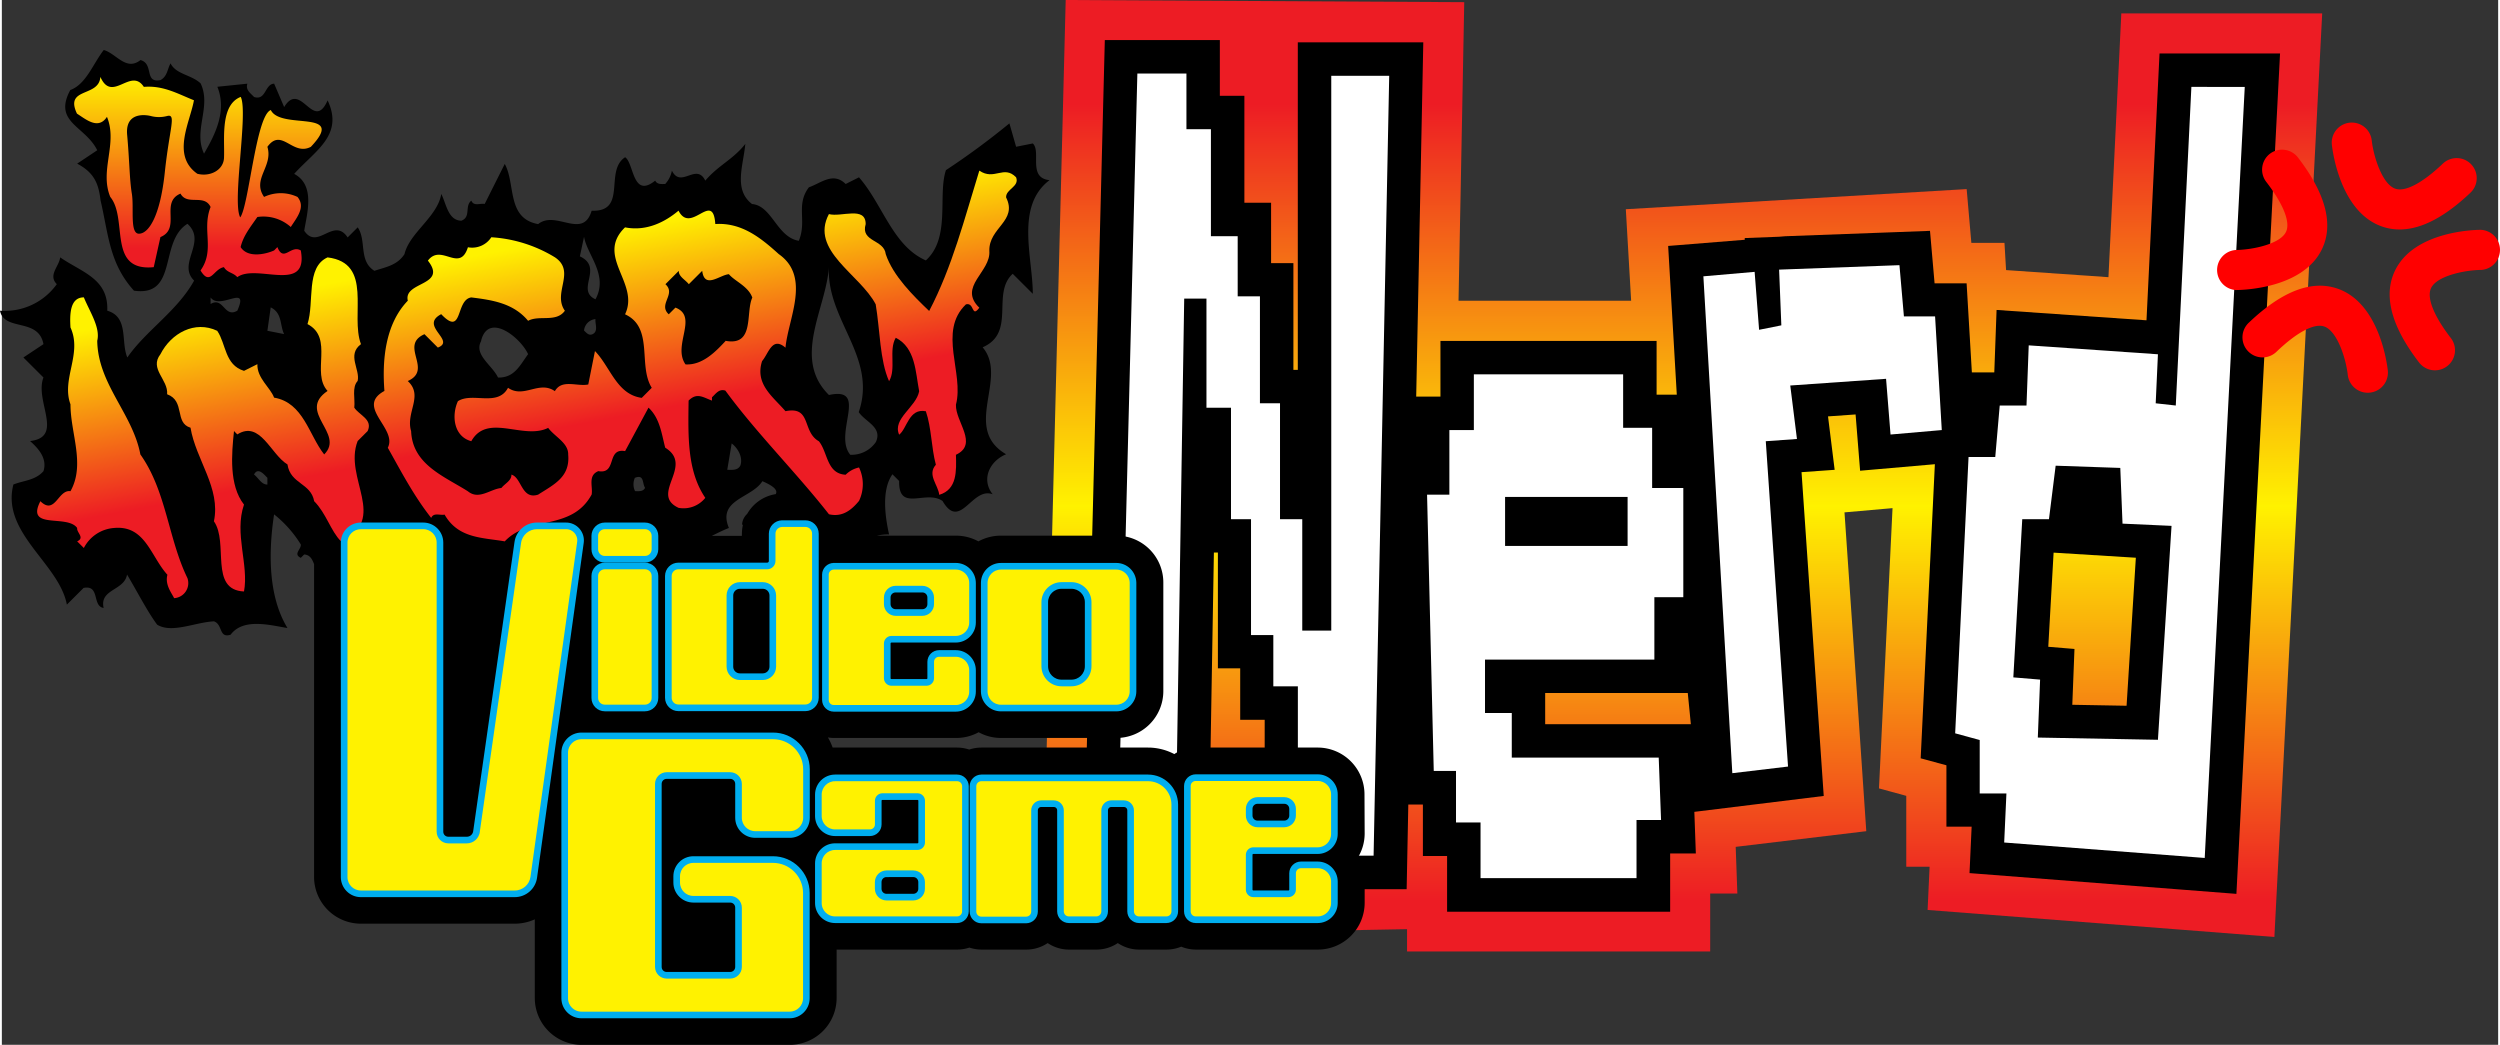 <?xml version="1.0" encoding="UTF-8" standalone="no"?>
<svg
   viewBox="0 0 436.44 182.67"
   width="488.016"
   height="203.955"
   version="1.1"
   id="svg28"
   xmlns:xlink="http://www.w3.org/1999/xlink"
   xmlns="http://www.w3.org/2000/svg"
   xmlns:svg="http://www.w3.org/2000/svg"
   xmlns:rdf="http://www.w3.org/1999/02/22-rdf-syntax-ns#"
   xmlns:cc="http://creativecommons.org/ns#"
   xmlns:dc="http://purl.org/dc/elements/1.1/">
  <rect x="0" y="0" width="436.44" height="182.67" fill="#333333" stroke="none"/>
  <defs
     id="defs7">
    <style
       id="style1">.cls-1{fill:url(#linear-gradient);}.cls-2{fill:#fff;}.cls-3{fill:url(#linear-gradient-2);}.cls-4{fill:url(#linear-gradient-3);}.cls-5{fill:url(#linear-gradient-4);}.cls-6{fill:url(#linear-gradient-5);}.cls-7{fill:#fff200;stroke:#00aeef;stroke-width:0.58px;}.cls-8{fill:url(#linear-gradient-6);}.cls-9{fill:#ed1c24;}</style>
    <linearGradient
       id="linear-gradient"
       x1="294.09"
       y1="158.88"
       x2="294.09"
       y2="18.18"
       gradientUnits="userSpaceOnUse"
       gradientTransform="translate(-0.323)">
      <stop
         offset="0.01"
         stop-color="#ed1c24"
         id="stop1" />
      <stop
         offset="0.5"
         stop-color="#fff200"
         id="stop2" />
      <stop
         offset="1"
         stop-color="#ed1c24"
         id="stop3" />
    </linearGradient>
    <linearGradient
       id="linear-gradient-2"
       x1="159.82"
       y1="30.09"
       x2="169.17"
       y2="79.17"
       gradientUnits="userSpaceOnUse">
      <stop
         offset="0"
         stop-color="#fff200"
         id="stop4" />
      <stop
         offset="0.65"
         stop-color="#ed1c24"
         id="stop5" />
    </linearGradient>
    <linearGradient
       id="linear-gradient-3"
       x1="101.2"
       y1="41.25"
       x2="110.52"
       y2="90.19"
       xlink:href="#linear-gradient-2"
       gradientTransform="translate(-0.323)" />
    <linearGradient
       id="linear-gradient-4"
       x1="44"
       y1="52.15"
       x2="53.35"
       y2="101.24"
       xlink:href="#linear-gradient-2"
       gradientTransform="translate(-0.323)" />
    <linearGradient
       id="linear-gradient-5"
       x1="12.51"
       y1="58.15"
       x2="21.86"
       y2="107.23"
       xlink:href="#linear-gradient-2"
       gradientTransform="translate(-0.323)" />
    <linearGradient
       id="linear-gradient-6"
       x1="34.59"
       y1="13.25"
       x2="34.59"
       y2="46.73"
       gradientUnits="userSpaceOnUse"
       gradientTransform="translate(-0.323)">
      <stop
         offset="0"
         stop-color="#fff200"
         id="stop6" />
      <stop
         offset="0.9"
         stop-color="#ed1c24"
         id="stop7" />
    </linearGradient>
    <linearGradient
       xlink:href="#linear-gradient-2"
       id="linearGradient2"
       gradientUnits="userSpaceOnUse"
       x1="159.82"
       y1="30.09"
       x2="169.17"
       y2="79.17"
       gradientTransform="translate(-0.323)" />
  </defs>
  <title
     id="title7">Angry Video Game Nerd Logo</title>
  <path
     class="cls-1"
     d="m 245.677,162.45 v 3.9 h 53 v -10.13 h 4.75 c 0,0 -0.29,-8.09 -0.29,-8.16 l 22.83,-2.74 c 0,0 -3,-44.45 -3.81,-55.74 l 8.4,-0.74 c -0.55,11.43 -2.37,49 -2.37,49 l 4.77,1.3 v 12.39 h 4.08 c 0,0.13 -0.35,7.56 -0.35,7.56 l 60.63,4.72 8.36,-161.47 h -35.12 l -2.25,46.12 -17.9,-1.24 c -0.12,-1.91 -0.28,-4.76 -0.28,-4.76 h -5.79 c -0.1,-1.16 -0.82,-9.4 -0.82,-9.4 l -59.59,3.52 c 0,0 0.68,11.8 0.93,16 h -30.18 c 0.36,-17.87 1,-52.2 1,-52.2 l -69.68,-0.38 -4.16,163.62 z"
     id="path59"
     style="fill:url(#linear-gradient)" />
  <path
     d="m 392.157,9.35 h -14.92 c 0,0 -1.5,30.65 -2.28,46.65 l -26.21,-1.81 c 0,0 -0.31,8.49 -0.4,10.92 h -3.92 l -0.92,-15.58 h -5.6 c -0.15,-1.75 -0.8,-9.17 -0.8,-9.17 l -5.55,0.21 -19.73,0.73 v 0 l -1.11,0.09 -6,0.23 c 0,0 0,0.27 0,0.3 l -13.39,1.08 1.51,26 h -3.53 v -9.39 h -37.79 v 9.73 h -4.24 l 1.24,-61.94 h -21.94 v 57.27 h -0.77 V 46 h -3.9 V 35.45 h -4.67 v -18.7 h -4.29 V 7 h -20.11 l -3.81,149.6 h 21.88 c 0,0 0.52,-33.15 1,-60 h 0.7 v 20.25 h 3.9 v 9 h 4.28 v 29.61 h 24.82 l 0.29,-14.8 h 2.55 v 9 h 4.23 v 9.74 h 39 v -10.19 h 4.49 l -0.26,-7.27 22.62,-2.78 c 0,0 -3.23,-47.24 -3.88,-56.61 l 5.79,-0.41 -1.16,-9.34 4.82,-0.34 c 0.15,1.92 0.79,9.84 0.79,9.84 l 13.07,-1.14 -2.48,51.42 4.5,1.22 v 10.73 h 4.41 c -0.05,1 -0.37,8.12 -0.37,8.12 l 46.66,3.63 7.63,-146.93 z m -96.86,117.26 h -25.47 v -5.45 h 24.93 z m 76.18,-3.22 -9.49,-0.17 c 0.08,-2 0.38,-9.76 0.38,-9.76 l -4.58,-0.38 c 0.31,-5.37 0.63,-11.21 0.93,-16.46 l 14.38,0.89 c -0.42,6.91 -1.21,19.31 -1.62,25.88 z"
     id="path58" />
  <path
     id="path57"
     class="cls-2"
     style="fill:#ffffff"
     d="m 232.427,110.25 h -5.07 V 90.77 h -3.89 V 70.51 h -3.51 v -18.7 h -3.89 V 41.3 h -4.68 V 22.59 h -4.28 v -9.73 h -8.58 l -3.5,137.91 h 10.13 l 1.56,-98.57 h 3.89 v 19.09 h 4.29 v 19.48 h 3.5 v 20.26 h 3.9 v 8.96 h 4.29 v 29.61 h 13.24 l 2.73,-136.35 h -10.13 z" />
  <path
     class="cls-2"
     d="m 288.527,74.8 h -5.07 v -9.35 h -26.1 v 9.74 h -4.28 v 11.3 h -3.9 l 1.17,48.3 h 3.89 v 9 h 4.29 v 9.74 h 27.27 v -10.16 h 4.29 l -0.41,-10.91 h -25.69 v -7.8 h -4.68 v -9.34 h 29.61 v -10.91 h 5.06 V 85.32 h -5.45 z m -4.29,20.65 h -21.42 v -8.57 h 21.42 z"
     id="path56"
     style="fill:#ffffff" />
  <path
     id="path55"
     class="cls-2"
     style="fill:#ffffff"
     d="m 332.547,55.32 -0.78,-8.96 -21.04,0.78 0.39,9.74 -3.89,0.78 -0.78,-10.13 -8.96,0.78 5.06,86.87 9.74,-1.16 -3.89,-56.88 5.45,-0.39 -1.17,-9.35 16.75,-1.17 0.78,9.74 8.96,-0.78 -1.17,-19.87 z" />
  <path
     class="cls-2"
     d="m 382.807,15.19 -2.73,55.71 -3.51,-0.39 0.39,-8.57 -22.59,-1.56 -0.39,10.52 h -4.68 l -0.78,9 h -4.67 l -2.34,48.31 4.29,1.17 v 9.35 h 4.67 l -0.39,8.57 35.06,2.7 7,-134.8 z m -5.85,114.15 -21,-0.39 0.4,-10.13 -4.68,-0.39 1.56,-27.66 h 4.67 l 1.17,-9.35 11.3,0.39 0.39,9.74 8.57,0.39 z"
     id="path54"
     style="fill:#ffffff" />
  <path
     d="m 238.237,138.88 a 8.19,8.19 0 0 0 -8.18,-8.18 h -21.33 a 6.68,6.68 0 0 0 -3.74,1.14 9.87,9.87 0 0 0 -4.59,-1.14 h -29.15 a 6.78,6.78 0 0 0 -2.12,0.35 6.79,6.79 0 0 0 -2.13,-0.35 h -21.32 -0.43 a 10.17,10.17 0 0 0 -0.82,-1.77 7,7 0 0 0 1,0.09 h 21.35 a 8.12,8.12 0 0 0 4,-1 8.08,8.08 0 0 0 3.94,1 h 20.16 a 8.19,8.19 0 0 0 8.19,-8.18 v -19 a 8.19,8.19 0 0 0 -8.19,-8.19 h -20.2 a 8.19,8.19 0 0 0 -3.94,1 8.23,8.23 0 0 0 -4,-1 h -13.73 a 8.09,8.09 0 0 1 2.11,-0.21 c -0.7,-3.16 -1.34,-7.78 0.59,-10.52 l 1.17,1.17 c -0.12,5.55 4.67,1.46 7.59,3.5 3.1,5.32 5.14,-2.57 8.77,-1.17 -2.05,-2.57 -0.59,-5.78 2.34,-7 -7.78,-4.56 0.46,-13.32 -4.1,-18.7 5.91,-2.57 1.47,-9.41 5.26,-12.85 l 3.51,3.5 c 0,-6.31 -3.1,-15.31 2.92,-19.87 -3.86,-0.41 -1.4,-5 -2.92,-6.42 l -2.92,0.58 -1.17,-4.09 a 132.33,132.33 0 0 1 -11.1,8.18 c -1.46,4.44 0.87,11.8 -3.51,15.78 -5.78,-2.53 -7.54,-9.79 -11.69,-14.53 l -2.33,1.17 c -2.17,-2.16 -4.27,-0.18 -6.43,0.58 -2.34,3.1 -0.3,5.85 -1.76,9.35 -3.85,-0.64 -4.67,-6.13 -8.18,-6.43 -3.27,-2.51 -1.52,-6.72 -1.17,-10.51 -2.16,2.74 -4.73,3.74 -7,6.42 -1.58,-3.21 -4.26,1.46 -5.84,-1.75 a 4.69,4.69 0 0 1 -1.17,2.34 c -0.64,0 -1.4,0.11 -1.75,-0.59 -4,3.22 -3.69,-3.09 -5.26,-4.09 -3.68,2.4 0.46,9.59 -5.85,9.35 -1.52,5.14 -6.25,-0.17 -9.35,2.34 -5.55,-1 -3.91,-7 -5.84,-10.52 l -3.51,7 c -0.76,-0.17 -1.92,0.47 -2.33,-0.58 -1.23,0.93 0,2.86 -1.76,3.51 -2.33,-0.06 -2.63,-3 -3.5,-4.68 -0.65,4 -5.56,6.78 -6.43,10.52 -1.29,2 -3.39,2.28 -5.26,2.92 -2.81,-1.75 -1.34,-5.32 -2.92,-7.6 l -1.76,1.76 c -2.45,-3.68 -5.25,2.34 -7.59,-1.17 0.47,-3 2,-7.95 -1.76,-9.94 3.69,-4.09 8.71,-6.77 5.85,-12.85 -2.51,5.67 -4.68,-3.62 -7.6,1.17 l -1.75,-4.09 c -1.64,0.05 -1.4,3 -3.51,2.33 -0.64,-0.7 -1.52,-1.22 -1.17,-2.33 l -5.25,0.54 c 1.7,4.21 -0.35,8.3 -2.33,11.69 -1.93,-4.09 1.34,-8.18 -0.59,-12.27 -1.58,-1.52 -4.32,-1.58 -5.26,-3.51 -0.58,1 -0.52,2.22 -1.75,2.92 -2.92,0.59 -1.11,-2.86 -3.51,-3.5 -2.51,2 -4.26,-1.17 -6.42,-1.76 -1.87,2.4 -3.1,6 -5.85,7 -3.06,5.68 2.61,6.26 4.71,10.53 l -3.51,2.34 c 2.86,1.52 3.74,3.33 4.09,6.43 1.4,6 1.52,11 5.84,15.78 7.78,1.11 4.33,-8.59 9.35,-11.69 3.51,3.16 -1.87,6.95 1.17,9.93 -3,5.38 -8.41,8.71 -11.68,13.44 -1.17,-2.74 0.29,-7.07 -3.51,-8.18 0.25,-5.61 -4.49,-6.72 -8.23,-9.32 -0.18,1.58 -2.16,3.1 -0.59,4.68 a 11.16,11.16 0 0 1 -9.93,4.64 c 0.76,3.68 6.72,1.17 7.6,5.85 l -3.51,2.33 3.51,3.5 c -1.6,4.1 3.68,10.41 -2.34,11.11 1.17,1.06 3.1,2.89 2.34,5.26 -1.41,1.63 -3.51,1.63 -5.26,2.34 -2.16,8.47 8,13.79 9.35,21 l 2.92,-2.92 c 2.92,-0.59 1.46,3.21 3.51,3.5 -0.76,-3.33 3.62,-3 4.09,-5.84 1.75,2.92 3.5,6.37 5.26,8.76 2.57,1.58 6.6,-0.41 9.93,-0.58 1.58,0.53 0.82,3 2.92,2.34 2.22,-3 7,-1.64 9.94,-1.17 -3.39,-5.55 -3.34,-13.27 -2.34,-19.87 a 20.35,20.35 0 0 1 4.67,5.26 c 0.12,0.82 -1.4,1.69 0,2.34 l 0.59,-0.59 c 1.06,0.08 1.4,0.86 1.73,1.68 v 54.69 a 8.19,8.19 0 0 0 8.18,8.18 h 26.91 a 8.4,8.4 0 0 0 3.5,-0.76 v 13.76 a 8.19,8.19 0 0 0 8.19,8.18 h 36.4 a 8.19,8.19 0 0 0 8.18,-8.18 v -8.47 h 21.08 a 6.79,6.79 0 0 0 2.13,-0.35 6.78,6.78 0 0 0 2.12,0.35 h 7.84 a 6.65,6.65 0 0 0 3.73,-1.14 6.65,6.65 0 0 0 3.73,1.14 h 4.8 a 6.65,6.65 0 0 0 3.73,-1.14 6.65,6.65 0 0 0 3.73,1.14 h 4.8 a 6.8,6.8 0 0 0 2.56,-0.51 6.8,6.8 0 0 0 2.56,0.51 h 21.33 a 8.19,8.19 0 0 0 8.18,-8.18 v -3.75 a 8.13,8.13 0 0 0 -1.18,-4.17 8.07,8.07 0 0 0 1.18,-4.16 z M 41.167,54.32 c -2.28,1.35 -2.4,-2.51 -4.67,-1.17 V 52 c 1.63,2.32 6.83,-2.53 4.67,2.32 z m 5.26,30.39 c -1,0.06 -1.58,-1.17 -2.34,-1.75 0.7,-1.35 1.76,0 2.34,0.58 z m 0,-26.88 0.58,-4.09 c 2.05,1 1.58,3.1 2.34,4.67 z M 144.597,46.67 c -0.45,9.33 8.51,15.75 5.22,25.38 1.12,1.71 4.18,2.61 3,5.22 a 5.15,5.15 0 0 1 -4.48,2.24 c -3.06,-3.66 3.36,-12 -3.73,-10.45 -6.51,-6.42 -0.46,-15.15 -0.01,-22.39 z m -17,30.86 c 0.76,0.54 2.07,2.15 1.53,3.84 -0.46,0.92 -1.46,0.77 -2.3,0.77 z m -16.89,6 c 1.64,-0.64 1.23,1 1.75,1.76 -0.35,0.7 -1.11,0.58 -1.75,0.58 a 2.74,2.74 0 0 1 -0.03,-2.33 z m -7.55,-25.06 c -0.61,0.2 -1,-0.34 -1.37,-0.68 a 2.21,2.21 0 0 1 2,-2 c -0.11,0.85 0.6,2.21 -0.63,2.69 z m -1.37,-17.07 c 0.55,3.21 4.31,6.7 2,10.93 -3.55,-1.64 1.51,-5.53 -2.73,-7.51 z M 83.787,59.58 c 1.27,-5.08 6.89,-0.58 8.22,2.34 -1.46,2 -2.4,4.15 -5.26,4.09 -0.99,-2.16 -4.32,-4.01 -2.92,-6.43 z m 45.59,34.11 h -5.26 c 1,-0.49 2,-1 3,-1.38 -2.1,-5 4,-5.2 5.85,-8.18 2.17,0.93 2.68,1.63 2.34,2.26 a 7,7 0 0 0 -5,3.46 2.72,2.72 0 0 0 -0.89,1.87 c 0.05,0 0.1,0 0.14,0.07 a 7.51,7.51 0 0 0 -0.17,1.51 z"
     id="path53" />
  <path
     class="cls-3"
     d="m 177.327,31 c -2.16,-2.22 -3.8,0.64 -6.43,-1.17 -2.57,8.3 -4.73,16.83 -8.77,24.54 -2.8,-2.68 -6.31,-6.13 -7.59,-9.93 -0.29,-2.63 -4.44,-2.1 -3.51,-5.26 0,-3.21 -4.26,-1.17 -6.43,-1.75 -3.39,6.37 5.44,10.52 8.18,15.77 0.76,4.5 0.71,9.82 2.34,13.45 1.29,-2.17 -0.11,-5.44 1.17,-7.6 3.45,1.75 3.45,6 4.09,9.35 -0.52,2.8 -4.73,4.79 -3.5,7.6 1.4,-1.06 1.69,-4.68 4.67,-4.1 1,2.93 0.94,6.32 1.75,9.35 -1.57,1.76 0.41,3.51 0.59,5.26 3.15,-0.93 3,-4.2 2.92,-7 4,-1.87 -0.12,-5.78 0,-8.76 1.46,-5.5 -3.21,-12.8 1.75,-17.54 1.52,-0.4 0.94,2.46 2.34,0.59 -3.8,-3.68 2.05,-6.25 1.75,-9.93 -0.11,-4.1 5,-5.21 2.93,-9.36 -0.06,-1.46 2.39,-1.87 1.75,-3.51 z"
     id="path52"
     style="fill:url(#linearGradient2)" />
  <path
     class="cls-4"
     d="m 147.527,83 c -3.34,-0.18 -3.1,-3.92 -4.68,-5.85 -3,-1.69 -1.23,-6.19 -5.84,-5.26 -2.22,-2.57 -5.38,-4.73 -4.09,-8.76 1.16,-1.34 1.75,-4.38 4.09,-2.34 0.46,-5.08 4.5,-12.39 -1.17,-16.36 -3.22,-2.92 -6.55,-5.55 -11.1,-5.26 -0.41,-6 -4.27,1.93 -6.43,-2.34 -2.22,1.87 -5.5,3.68 -9.35,2.92 -5.26,5.09 2.63,9.76 0,15.2 5.08,2.34 2.22,8.94 4.67,12.85 l -1.75,1.76 c -4.38,-0.59 -5.49,-5.44 -8.18,-8.18 l -1.17,5.84 c -1.93,0.41 -4.62,-1 -5.84,1.17 -2.75,-1.93 -5.44,1.34 -8.19,-0.59 -1.81,3.39 -6.19,0.71 -8.76,2.34 -1.11,2.4 -0.82,6.14 2.34,7 2.8,-5 9.11,-0.17 13.44,-2.33 1.17,1.57 3.56,2.63 3.5,4.67 0.35,3.92 -2.45,5.2 -5.26,7 -2.92,0.94 -2.86,-3 -4.67,-3.5 0.06,1.05 -1.17,1.58 -1.75,2.34 -1.93,0.17 -3.92,2.16 -5.85,0.58 -4.15,-2.63 -9.7,-4.68 -9.93,-10.52 -1,-3.27 2.22,-6.19 -0.59,-8.76 4.5,-2 -1.57,-6.2 2.92,-8.19 l 2.34,2.34 c 3.22,-1.23 -3.33,-3.8 0.59,-5.84 3.86,4.07 2.45,-2.53 5.26,-2.93 3.68,0.46 7.36,1 9.93,4.09 1.93,-1.06 4.91,0.35 6.43,-1.76 -2.22,-3.15 2,-6.83 -1.75,-9.35 a 24.22,24.22 0 0 0 -11.11,-3.5 4,4 0 0 1 -4.09,1.75 c -1.46,4.56 -4.67,-0.76 -7,2.34 3.51,4.44 -4.32,3.62 -3.51,7 -4,4.15 -4.5,10.52 -4.09,15.78 -5.14,2.8 2.34,6.54 0.59,9.93 2.33,4.15 4.55,8.42 7.59,12.27 0.41,-1 1.58,-0.4 2.34,-0.58 2.4,4.21 6.66,4 10.52,4.68 4.27,-4.56 11.69,-1.76 15.19,-8.19 0.24,-1.4 -0.7,-3.33 1.17,-4.09 3.33,0.59 1.35,-4.09 4.68,-3.5 l 4.09,-7.6 c 2,1.87 2.28,4.56 2.92,7 5.14,3.16 -2.81,8.13 2.34,10.52 a 4.86,4.86 0 0 0 4.67,-1.75 c -3.21,-4.73 -3,-10.87 -2.92,-17 1.46,-1.46 2.51,-0.58 4.09,0 v -0.58 c 0.7,-0.65 1.23,-1.52 2.34,-1.17 5.43,7.42 12.39,14.32 18.11,21.62 2.28,0.53 3.86,-0.64 5.26,-2.34 a 6.79,6.79 0 0 0 0,-5.84 4.66,4.66 0 0 0 -2.34,1.27 z m -21,-23.38 c -1.64,1.76 -4,4.27 -7,4.09 -2.34,-3.33 2.33,-8.35 -1.76,-9.93 l -1.17,1.17 c -1.92,-1.76 1.35,-3.51 -0.58,-5.26 l 2.34,-2.34 c -0.06,1 1.17,1.58 1.75,2.34 l 2.34,-2.34 c 0.41,3.27 3.09,0.7 4.67,0.59 1,1.22 3.39,2.1 4.09,4.09 -1.22,2.64 0.47,8.55 -4.72,7.55 z"
     id="path51"
     style="fill:url(#linear-gradient-3)" />
  <path
     class="cls-5"
     d="m 61.617,71.27 c 0.18,-1.58 -0.46,-3.51 0.59,-4.67 0.47,-2 -1.93,-4.56 0.58,-6.43 -1.93,-5.09 2.22,-14.17 -5.84,-15.17 -3.86,1.73 -2.27,7.8 -3.51,11.66 4.68,2.46 0.59,8.53 3.51,11.69 -5.44,3.68 3.1,7.42 -0.59,11.1 -2.68,-3.39 -3.62,-9.06 -8.76,-9.93 -0.64,-1.76 -3,-3.39 -2.92,-5.85 l -2.34,1.17 c -3.39,-1.05 -3.1,-4.67 -4.68,-7 -3.91,-1.87 -8.06,0.41 -9.93,4.09 -2,2.57 1.4,4.44 1.17,7 3.21,1.17 1.23,5 4.09,5.85 0.93,5.61 5.32,10.57 4.09,16.36 2.63,3.74 -0.88,12 5.26,12.27 0.88,-4.67 -1.75,-10.11 0,-15.19 -2.66,-3.39 -2.16,-8.89 -1.75,-12.86 l 0.58,0.59 c 4,-2.52 5.84,3.5 8.77,5.25 0.52,3.45 4.09,3.22 4.67,6.43 2.1,2.11 2.92,5.26 4.68,7 8.39,-3.84 0.39,-11.03 2.92,-17.52 l 1.75,-1.75 c 0.94,-2.04 -1.46,-2.75 -2.34,-4.09 z"
     id="path50"
     style="fill:url(#linear-gradient-4)" />
  <path
     class="cls-6"
     d="m 24.217,79.45 c -1.34,-7.13 -7.42,-12.27 -7.54,-19.87 0.58,-2.33 -1.35,-5.14 -2.34,-7.59 -2.51,0 -2.46,3.15 -2.34,5.26 2.11,4.61 -1.63,9 0,13.44 0,5.08 2.63,10.51 0,15.19 -2.16,-0.35 -2.69,4.27 -5.26,1.75 -2.63,5.09 4.68,2.22 6.43,4.68 -0.12,0.82 1.4,1.69 0,2.34 l 1.17,1.16 a 6.47,6.47 0 0 1 5.26,-3.5 c 5.49,-0.53 6.43,5 9.35,8.18 -0.47,1.75 0.76,3.21 1.17,4.09 a 2.64,2.64 0 0 0 2.33,-3.51 c -3.38,-6.95 -3.67,-15.19 -8.23,-21.62 z"
     id="path49"
     style="fill:url(#linear-gradient-5)" />
  <g
     id="path16"
     class="cls-7"
     transform="translate(-0.323)">
    <path
       style="color:#000000;fill:#fff200;-inkscape-stroke:none"
       d="m 98.93,91.94 h -5.07 a 3.38,3.38 0 0 0 -3.33,2.89 l -7.23,50.6 a 1.69,1.69 0 0 1 -1.67,1.44 h -3.25 a 1.46,1.46 0 0 1 -1.46,-1.46 V 94.86 A 2.92,2.92 0 0 0 74,91.94 H 63.09 a 2.92,2.92 0 0 0 -2.92,2.92 v 58.49 a 2.92,2.92 0 0 0 2.92,2.92 H 90 a 3.35,3.35 0 0 0 3.32,-2.89 l 8.16,-58.55 a 2.54,2.54 0 0 0 -2.55,-2.89 z"
       id="path33" />
    <path
       style="color:#000000;fill:#00aeef;-inkscape-stroke:none"
       d="m 63.09,91.65 c -1.769,0 -3.209,1.44 -3.209,3.209 v 58.49 c 0,1.769 1.44,3.211 3.209,3.211 H 90 c 1.816,9.4e-4 3.358,-1.342 3.607,-3.141 l 8.16,-58.551 c 0.238,-1.71 -1.112,-3.24 -2.838,-3.219 h -5.07 c -1.813,0.008 -3.354,1.342 -3.617,3.137 v 0.002 l -7.229,50.6 c -0.104,0.686 -0.69,1.191 -1.385,1.191 h -3.248 c -0.65,0 -1.17,-0.52 -1.17,-1.17 V 94.859 c 0,-1.769 -1.442,-3.209 -3.211,-3.209 z m 0,0.58 H 74 c 1.456,0 2.631,1.173 2.631,2.629 v 50.551 c 0,0.963 0.787,1.75 1.75,1.75 h 3.25 c 0.978,-8.2e-4 1.81,-0.721 1.955,-1.688 h 0.002 l 7.229,-50.602 c 0.222,-1.514 1.513,-2.633 3.043,-2.641 h 5.072 0.002 c 1.384,-0.019 2.451,1.188 2.26,2.559 L 93.033,153.34 C 92.823,154.856 91.53,155.981 90,155.98 H 63.09 c -1.456,0 -2.629,-1.175 -2.629,-2.631 V 94.859 c 0,-1.456 1.173,-2.629 2.629,-2.629 z"
       id="path34" />
  </g>
  <g
     id="rect16"
     class="cls-7"
     transform="translate(-0.323)">
    <path
       style="color:#000000;fill:#fff200;-inkscape-stroke:none"
       d="m 105.74,91.94 h 7.02 c 0.97,0 1.75,0.78 1.75,1.75 v 2.34 c 0,0.97 -0.78,1.75 -1.75,1.75 h -7.02 c -0.97,0 -1.75,-0.78 -1.75,-1.75 v -2.34 c 0,-0.97 0.78,-1.75 1.75,-1.75 z"
       id="path29" />
    <path
       style="color:#000000;fill:#00aeef;-inkscape-stroke:none"
       d="m 105.74,91.65 c -1.125,0 -2.041,0.914 -2.041,2.039 v 2.34 c 0,1.125 0.916,2.041 2.041,2.041 h 7.02 c 1.125,0 2.041,-0.916 2.041,-2.041 v -2.34 c 0,-1.125 -0.916,-2.039 -2.041,-2.039 z m 0,0.58 h 7.02 c 0.814,0 1.461,0.645 1.461,1.459 v 2.34 c 0,0.814 -0.647,1.461 -1.461,1.461 h -7.02 c -0.814,0 -1.461,-0.647 -1.461,-1.461 v -2.34 c 0,-0.814 0.647,-1.459 1.461,-1.459 z"
       id="path30" />
  </g>
  <g
     id="rect17"
     class="cls-7"
     transform="translate(-0.323)">
    <path
       style="color:#000000;fill:#fff200;-inkscape-stroke:none"
       d="m 105.74,98.95 h 7.02 c 0.97,0 1.75,0.78 1.75,1.75 v 21.33 c 0,0.97 -0.78,1.75 -1.75,1.75 h -7.02 c -0.97,0 -1.75,-0.78 -1.75,-1.75 V 100.7 c 0,-0.97 0.78,-1.75 1.75,-1.75 z"
       id="path31" />
    <path
       style="color:#000000;fill:#00aeef;-inkscape-stroke:none"
       d="m 105.74,98.66 c -1.125,0 -2.041,0.914 -2.041,2.039 v 21.33 c 0,1.125 0.916,2.041 2.041,2.041 h 7.02 c 1.125,0 2.041,-0.916 2.041,-2.041 v -21.33 c 0,-1.125 -0.916,-2.039 -2.041,-2.039 z m 0,0.58 h 7.02 c 0.814,0 1.461,0.645 1.461,1.459 v 21.33 c 0,0.814 -0.647,1.461 -1.461,1.461 h -7.02 c -0.814,0 -1.461,-0.647 -1.461,-1.461 v -21.33 c 0,-0.814 0.647,-1.459 1.461,-1.459 z"
       id="path32" />
  </g>
  <g
     id="path17"
     class="cls-7"
     transform="translate(-0.323)">
    <path
       style="color:#000000;fill:#fff200;-inkscape-stroke:none"
       d="m 140.81,91.55 h -4.09 A 1.76,1.76 0 0 0 135,93.3 v 4.78 a 0.87,0.87 0 0 1 -0.87,0.87 H 118.6 a 1.75,1.75 0 0 0 -1.75,1.76 V 122 a 1.75,1.75 0 0 0 1.75,1.75 h 22.21 A 1.75,1.75 0 0 0 142.56,122 V 93.3 a 1.75,1.75 0 0 0 -1.75,-1.75 z m -5.7,25 a 1.75,1.75 0 0 1 -1.75,1.76 h -4 a 1.75,1.75 0 0 1 -1.75,-1.76 v -12.43 a 1.75,1.75 0 0 1 1.75,-1.76 h 4 a 1.75,1.75 0 0 1 1.75,1.76 z"
       id="path35" />
    <path
       style="color:#000000;fill:#00aeef;-inkscape-stroke:none"
       d="m 136.713,91.26 c -1.106,0.025 -1.996,0.933 -2.002,2.039 v 4.781 c 0,0.324 -0.256,0.58 -0.58,0.58 h -15.531 c -1.128,-1.8e-5 -2.046,0.923 -2.039,2.051 V 122 c 0,1.123 0.916,2.039 2.039,2.039 h 22.211 c 1.123,0 2.039,-0.916 2.039,-2.039 V 93.301 c 0,-1.123 -0.916,-2.041 -2.039,-2.041 h -4.094 z m 0.014,0.58 h 4.084 c 0.81,0 1.459,0.651 1.459,1.461 V 122 c 0,0.81 -0.649,1.461 -1.459,1.461 h -22.211 c -0.81,0 -1.459,-0.651 -1.459,-1.461 v -21.291 c -0.005,-0.813 0.646,-1.469 1.459,-1.469 h 15.531 c 0.637,0 1.158,-0.523 1.158,-1.16 v -4.779 c 0.004,-0.799 0.639,-1.443 1.438,-1.461 z m -7.367,10.23 c -1.128,-2e-5 -2.046,0.923 -2.039,2.051 v 12.43 c -0.005,1.127 0.912,2.049 2.039,2.049 h 4 c 1.128,2e-5 2.047,-0.923 2.041,-2.051 v -12.428 -0.002 c 0.005,-1.127 -0.914,-2.049 -2.041,-2.049 z m 0,0.58 h 4 c 0.813,-1e-5 1.466,0.656 1.461,1.469 v 12.432 c 0.005,0.813 -0.648,1.469 -1.461,1.469 h -4 c -0.813,1e-5 -1.464,-0.656 -1.459,-1.469 v -12.432 c -0.005,-0.813 0.646,-1.469 1.459,-1.469 z"
       id="path36" />
  </g>
  <g
     id="path18"
     class="cls-7"
     transform="translate(-0.323)">
    <path
       style="color:#000000;fill:#fff200;-inkscape-stroke:none"
       d="m 135.13,128.66 h -33.47 a 2.93,2.93 0 0 0 -2.93,2.92 v 42.95 a 2.92,2.92 0 0 0 2.93,2.92 h 36.4 a 2.92,2.92 0 0 0 2.92,-2.92 v -18.41 a 5.85,5.85 0 0 0 -5.85,-5.84 h -13.9 a 2.92,2.92 0 0 0 -2.92,2.92 v 1.1 a 2.92,2.92 0 0 0 2.92,2.92 h 6.43 a 1.46,1.46 0 0 1 1.46,1.46 v 10.37 a 1.46,1.46 0 0 1 -1.46,1.46 h -11.1 a 1.46,1.46 0 0 1 -1.46,-1.46 v -32 a 1.46,1.46 0 0 1 1.46,-1.46 h 11.1 a 1.46,1.46 0 0 1 1.46,1.46 V 143 a 2.92,2.92 0 0 0 2.88,2.9 h 6 a 2.92,2.92 0 0 0 3,-2.9 v -8.5 a 5.84,5.84 0 0 0 -5.87,-5.84 z"
       id="path37" />
    <path
       style="color:#000000;fill:#00aeef;-inkscape-stroke:none"
       d="m 101.66,128.369 c -1.771,-10e-6 -3.215,1.438 -3.221,3.209 v 0.002 42.949 c -1e-5,1.774 1.447,3.217 3.221,3.211 h 36.4 c 1.769,0 3.209,-1.442 3.209,-3.211 v -18.41 c -0.006,-3.384 -2.755,-6.129 -6.139,-6.129 h -13.9 c -1.769,0 -3.211,1.44 -3.211,3.209 v 1.102 c 0,1.769 1.442,3.209 3.211,3.209 h 6.43 c 0.65,0 1.17,0.52 1.17,1.17 v 10.371 c 0,0.65 -0.52,1.17 -1.17,1.17 h -11.1 c -0.65,0 -1.17,-0.52 -1.17,-1.17 v -32 c 0,-0.65 0.52,-1.17 1.17,-1.17 h 11.1 c 0.65,0 1.17,0.52 1.17,1.17 v 5.951 c 0.012,1.744 1.422,3.164 3.166,3.188 h 0.002 5.994 c 1.795,0.049 3.285,-1.392 3.297,-3.188 V 143 134.5 c 5e-5,-3.394 -2.765,-6.147 -6.158,-6.131 z m 0,0.58 h 33.471 c 3.08,-0.016 5.58,2.471 5.58,5.551 v 8.498 c -0.01,1.478 -1.226,2.652 -2.703,2.611 h -0.004 -6 c -1.434,-0.02 -2.583,-1.176 -2.594,-2.609 v -0.002 -5.947 c 0,-0.963 -0.787,-1.75 -1.75,-1.75 h -11.1 c -0.963,0 -1.75,0.787 -1.75,1.75 v 32 c 0,0.963 0.787,1.75 1.75,1.75 h 11.1 c 0.963,0 1.75,-0.787 1.75,-1.75 v -10.371 c 0,-0.963 -0.787,-1.75 -1.75,-1.75 h -6.43 c -1.456,0 -2.631,-1.173 -2.631,-2.629 v -1.102 c 0,-1.456 1.175,-2.629 2.631,-2.629 h 13.9 c 3.07,0 5.553,2.48 5.559,5.551 v 18.408 c 0,1.456 -1.173,2.631 -2.629,2.631 h -36.4 -0.002 c -1.459,0.005 -2.639,-1.171 -2.639,-2.631 v -42.949 c 0.005,-1.458 1.183,-2.631 2.641,-2.631 z"
       id="path38" />
  </g>
  <g
     id="path19"
     class="cls-7"
     transform="translate(-0.323)">
    <path
       style="color:#000000;fill:#fff200;-inkscape-stroke:none"
       d="m 175,123.79 h 20.16 a 2.93,2.93 0 0 0 2.93,-2.92 v -19 A 2.93,2.93 0 0 0 195.15,99 H 175 a 2.93,2.93 0 0 0 -2.92,2.93 v 19 a 2.92,2.92 0 0 0 2.92,2.86 z m 7.66,-18.51 a 2.93,2.93 0 0 1 2.93,-2.92 h 1.73 a 2.93,2.93 0 0 1 2.93,2.92 v 11.2 a 2.93,2.93 0 0 1 -2.93,2.93 h -1.73 a 2.93,2.93 0 0 1 -2.93,-2.93 z"
       id="path39" />
    <path
       style="color:#000000;fill:#00aeef;-inkscape-stroke:none"
       d="m 174.998,98.711 c -1.771,0.006 -3.209,1.448 -3.209,3.219 v 19.004 l 0.002,0.002 c 0.036,1.744 1.465,3.145 3.209,3.145 h 20.16 c 1.771,1e-5 3.215,-1.438 3.221,-3.209 v -19.004 -0.004 c -0.036,-1.753 -1.477,-3.158 -3.23,-3.152 H 175 Z M 175,99.289 h 20.15 c 1.444,-0.005 2.621,1.142 2.65,2.586 v 18.994 c -0.005,1.458 -1.183,2.631 -2.641,2.631 H 175 c -1.435,3e-4 -2.601,-1.142 -2.631,-2.576 v -18.994 c -10e-6,-1.457 1.174,-2.635 2.631,-2.641 z m 10.59,2.781 c -1.771,-1e-5 -3.215,1.438 -3.221,3.209 v 11.201 c 0,1.775 1.446,3.219 3.221,3.219 h 1.73 c 1.775,0 3.219,-1.444 3.219,-3.219 V 105.279 c -0.006,-1.771 -1.448,-3.209 -3.219,-3.209 z m 0,0.58 h 1.73 c 1.458,-1e-5 2.636,1.173 2.641,2.631 v 11.199 c 0,1.461 -1.179,2.639 -2.641,2.639 h -1.73 c -1.461,0 -2.641,-1.177 -2.641,-2.639 v -11.199 c 0.005,-1.458 1.183,-2.631 2.641,-2.631 z"
       id="path40" />
  </g>
  <g
     id="path20"
     class="cls-7"
     transform="translate(-0.323)">
    <path
       style="color:#000000;fill:#fff200;-inkscape-stroke:none"
       d="m 167.1,99 h -21.33 a 1.47,1.47 0 0 0 -1.46,1.46 v 21.92 a 1.46,1.46 0 0 0 1.46,1.46 h 21.33 a 2.93,2.93 0 0 0 2.93,-2.92 v -3.75 a 2.93,2.93 0 0 0 -2.93,-2.92 h -2.92 a 1.46,1.46 0 0 0 -1.46,1.46 v 2.87 a 0.73,0.73 0 0 1 -0.73,0.73 h -6.13 a 0.74,0.74 0 0 1 -0.74,-0.73 v -6.09 a 0.74,0.74 0 0 1 0.74,-0.73 h 11.24 a 2.93,2.93 0 0 0 2.93,-2.92 v -6.91 A 2.93,2.93 0 0 0 167.1,99 Z m -4.38,6.63 a 1.46,1.46 0 0 1 -1.46,1.46 h -4.67 a 1.47,1.47 0 0 1 -1.47,-1.46 v -1.17 a 1.46,1.46 0 0 1 1.47,-1.46 h 4.67 a 1.46,1.46 0 0 1 1.46,1.46 z"
       id="path41" />
    <path
       style="color:#000000;fill:#00aeef;-inkscape-stroke:none"
       d="m 145.768,98.711 c -0.959,0.006 -1.742,0.789 -1.748,1.748 v 21.922 c 0,0.963 0.787,1.75 1.75,1.75 h 21.33 c 1.771,1e-5 3.215,-1.438 3.221,-3.209 v -0.002 -3.75 c -0.006,-1.771 -1.45,-3.209 -3.221,-3.209 h -2.92 c -0.963,0 -1.75,0.787 -1.75,1.75 v 2.869 c 0,0.246 -0.193,0.439 -0.439,0.439 h -6.131 c -0.249,2e-5 -0.446,-0.194 -0.449,-0.443 v -6.082 c 0.003,-0.249 0.2,-0.443 0.449,-0.443 h 11.24 c 1.771,10e-6 3.215,-1.438 3.221,-3.209 v -0.002 -6.91 c 0,-1.775 -1.446,-3.219 -3.221,-3.219 h -21.33 z m 0.002,0.578 h 21.33 c 1.461,0 2.641,1.179 2.641,2.641 v 6.91 c -0.005,1.458 -1.183,2.631 -2.641,2.631 h -11.24 c -0.56,-5e-5 -1.022,0.456 -1.029,1.016 v 0.002 6.094 0.002 c 0.008,0.56 0.469,1.016 1.029,1.016 h 6.131 c 0.56,0 1.02,-0.46 1.02,-1.02 v -2.869 c 0,-0.65 0.52,-1.172 1.17,-1.172 h 2.92 c 1.458,-10e-6 2.636,1.175 2.641,2.633 v 3.748 c -0.005,1.458 -1.183,2.631 -2.641,2.631 h -21.33 c -0.65,0 -1.17,-0.52 -1.17,-1.17 v -21.918 -0.002 c 0.005,-0.647 0.523,-1.166 1.17,-1.172 z m 10.82,3.422 c -0.967,-0.006 -1.76,0.783 -1.76,1.75 v 1.17 0.002 c 0.007,0.964 0.796,1.748 1.76,1.748 h 4.67 c 0.963,0 1.75,-0.787 1.75,-1.75 v -1.17 c 0,-0.963 -0.787,-1.75 -1.75,-1.75 h -4.668 z m -0.002,0.578 h 0.002 4.67 c 0.65,0 1.17,0.522 1.17,1.172 v 1.17 c 0,0.65 -0.52,1.17 -1.17,1.17 h -4.67 c -0.651,2e-5 -1.174,-0.519 -1.18,-1.17 v -1.17 c -2e-5,-0.653 0.525,-1.176 1.178,-1.172 z"
       id="path42" />
  </g>
  <g
     id="path21"
     class="cls-7"
     transform="translate(-0.323)">
    <path
       style="color:#000000;fill:#fff200;-inkscape-stroke:none"
       d="m 219.13,148.72 h 11.25 a 2.92,2.92 0 0 0 2.92,-2.92 v -6.92 a 2.92,2.92 0 0 0 -2.92,-2.92 h -21.33 a 1.46,1.46 0 0 0 -1.46,1.46 v 21.92 a 1.46,1.46 0 0 0 1.46,1.46 h 21.33 a 2.92,2.92 0 0 0 2.92,-2.92 v -3.75 a 2.92,2.92 0 0 0 -2.92,-2.92 h -2.92 a 1.46,1.46 0 0 0 -1.47,1.46 v 2.87 a 0.73,0.73 0 0 1 -0.73,0.73 h -6.13 a 0.73,0.73 0 0 1 -0.73,-0.73 v -6.09 a 0.73,0.73 0 0 1 0.73,-0.73 z m -0.73,-7.3 a 1.46,1.46 0 0 1 1.46,-1.47 h 4.67 a 1.46,1.46 0 0 1 1.46,1.47 v 1.16 a 1.46,1.46 0 0 1 -1.46,1.47 h -4.67 a 1.46,1.46 0 0 1 -1.46,-1.47 z"
       id="path43" />
    <path
       style="color:#000000;fill:#00aeef;-inkscape-stroke:none"
       d="m 209.051,135.67 c -0.963,0 -1.75,0.787 -1.75,1.75 v 21.92 c 0,0.963 0.787,1.75 1.75,1.75 h 21.33 c 1.769,0 3.209,-1.44 3.209,-3.209 v -3.75 c 0,-1.769 -1.44,-3.211 -3.209,-3.211 h -2.918 -0.002 c -0.967,-0.006 -1.762,0.783 -1.762,1.75 v 2.869 c 0,0.246 -0.193,0.441 -0.439,0.441 h -6.129 c -0.246,0 -0.441,-0.195 -0.441,-0.441 v -6.09 c 0,-0.246 0.195,-0.439 0.441,-0.439 h 11.25 c 1.769,0 3.209,-1.44 3.209,-3.209 v -6.92 c 0,-1.769 -1.44,-3.211 -3.209,-3.211 z m 0,0.58 h 21.33 c 1.456,0 2.629,1.175 2.629,2.631 v 6.92 c 0,1.456 -1.173,2.629 -2.629,2.629 h -11.25 c -0.56,0 -1.021,0.46 -1.021,1.02 v 6.09 c 10e-6,0.56 0.462,1.021 1.021,1.021 h 6.129 c 0.56,0 1.02,-0.462 1.02,-1.021 v -2.869 c -2e-5,-0.653 0.527,-1.174 1.18,-1.17 h 2.922 c 1.456,0 2.629,1.175 2.629,2.631 v 3.75 c 0,1.456 -1.173,2.629 -2.629,2.629 h -21.33 c -0.65,0 -1.17,-0.52 -1.17,-1.17 v -21.92 c 0,-0.65 0.52,-1.17 1.17,-1.17 z m 10.809,3.41 c -0.968,-3e-5 -1.757,0.794 -1.75,1.762 v 1.158 c -0.006,0.967 0.783,1.76 1.75,1.76 h 4.67 c 0.968,3e-5 1.757,-0.794 1.75,-1.762 v -1.156 -0.002 c 0.006,-0.967 -0.783,-1.76 -1.75,-1.76 z m 0,0.58 h 4.67 c 0.653,-1e-5 1.174,0.525 1.17,1.178 v 0.002 1.16 0.002 c 0.004,0.653 -0.517,1.178 -1.17,1.178 h -4.67 c -0.653,1e-5 -1.174,-0.525 -1.17,-1.178 v -0.002 -1.16 -0.002 c -0.004,-0.653 0.517,-1.178 1.17,-1.178 z"
       id="path44" />
  </g>
  <g
     id="path22"
     class="cls-7"
     transform="translate(-0.323)">
    <path
       style="color:#000000;fill:#fff200;-inkscape-stroke:none"
       d="M 167.32,136 H 146 a 2.92,2.92 0 0 0 -2.92,2.92 v 3.75 a 2.92,2.92 0 0 0 2.92,2.92 h 6.09 a 1.46,1.46 0 0 0 1.46,-1.46 V 140 a 0.73,0.73 0 0 1 0.73,-0.73 h 6.13 a 0.73,0.73 0 0 1 0.73,0.73 v 7.29 a 0.73,0.73 0 0 1 -0.73,0.73 H 146 a 2.92,2.92 0 0 0 -2.92,2.92 v 6.92 a 2.92,2.92 0 0 0 2.92,2.94 h 21.33 a 1.46,1.46 0 0 0 1.46,-1.46 V 137.42 A 1.46,1.46 0 0 0 167.32,136 Z m -6.19,19.39 a 1.46,1.46 0 0 1 -1.46,1.46 H 155 a 1.46,1.46 0 0 1 -1.46,-1.46 v -1.17 a 1.46,1.46 0 0 1 1.46,-1.46 h 4.67 a 1.46,1.46 0 0 1 1.46,1.46 z"
       id="path45" />
    <path
       style="color:#000000;fill:#00aeef;-inkscape-stroke:none"
       d="m 146,135.711 c -1.769,0 -3.211,1.44 -3.211,3.209 v 3.75 c 0,1.769 1.442,3.211 3.211,3.211 h 6.09 c 0.963,0 1.75,-0.787 1.75,-1.75 V 140 c 0,-0.246 0.193,-0.439 0.439,-0.439 h 6.131 c 0.246,0 0.439,0.193 0.439,0.439 v 7.289 c 0,0.246 -0.193,0.441 -0.439,0.441 H 146 c -1.769,0 -3.211,1.44 -3.211,3.209 v 6.92 c -0.011,1.777 1.434,3.231 3.211,3.23 h 21.33 c 0.963,0 1.75,-0.787 1.75,-1.75 v -21.924 -0.004 c -0.026,-0.949 -0.811,-1.707 -1.76,-1.701 z m 0,0.578 h 21.32 0.002 c 0.64,-0.005 1.16,0.499 1.178,1.139 v 21.912 c 0,0.65 -0.52,1.17 -1.17,1.17 H 146 c -1.463,3e-5 -2.641,-1.185 -2.631,-2.648 v -6.922 c 0,-1.456 1.175,-2.629 2.631,-2.629 h 14.41 c 0.56,0 1.02,-0.462 1.02,-1.021 V 140 c 0,-0.56 -0.46,-1.02 -1.02,-1.02 h -6.131 c -0.56,0 -1.02,0.46 -1.02,1.02 v 4.131 c 0,0.65 -0.52,1.17 -1.17,1.17 H 146 c -1.456,0 -2.631,-1.175 -2.631,-2.631 v -3.75 c 0,-1.456 1.175,-2.631 2.631,-2.631 z m 9,16.182 c -0.963,0 -1.75,0.787 -1.75,1.75 v 1.17 c 0,0.963 0.787,1.75 1.75,1.75 h 4.67 c 0.963,0 1.75,-0.787 1.75,-1.75 v -1.17 c 0,-0.963 -0.787,-1.75 -1.75,-1.75 z m 0,0.58 h 4.67 c 0.65,0 1.17,0.52 1.17,1.17 v 1.17 c 0,0.65 -0.52,1.17 -1.17,1.17 H 155 c -0.65,0 -1.17,-0.52 -1.17,-1.17 v -1.17 c 0,-0.65 0.52,-1.17 1.17,-1.17 z"
       id="path46" />
  </g>
  <g
     id="path23"
     class="cls-7"
     transform="translate(-0.323)">
    <path
       style="color:#000000;fill:#fff200;-inkscape-stroke:none"
       d="m 200.72,136 h -29.15 a 1.47,1.47 0 0 0 -1.46,1.46 v 21.92 a 1.47,1.47 0 0 0 1.46,1.46 h 7.84 a 1.47,1.47 0 0 0 1.46,-1.46 v -17.7 a 1.17,1.17 0 0 1 1.17,-1.17 h 2.2 a 1.17,1.17 0 0 1 1.17,1.17 v 17.66 a 1.47,1.47 0 0 0 1.46,1.46 h 4.8 a 1.46,1.46 0 0 0 1.46,-1.46 v -17.66 a 1.17,1.17 0 0 1 1.17,-1.17 h 2.2 a 1.17,1.17 0 0 1 1.17,1.17 v 17.66 a 1.47,1.47 0 0 0 1.46,1.46 h 4.8 a 1.46,1.46 0 0 0 1.46,-1.46 v -18.7 A 4.68,4.68 0 0 0 200.72,136 Z"
       id="path47" />
    <path
       style="color:#000000;fill:#00aeef;-inkscape-stroke:none"
       d="m 171.568,135.711 c -0.959,0.007 -1.742,0.789 -1.748,1.748 v 21.922 0.002 c 0.007,0.959 0.789,1.742 1.748,1.748 h 7.842 0.002 c 0.959,-0.007 1.742,-0.789 1.748,-1.748 v -0.002 -17.701 c 0,-0.489 0.389,-0.879 0.879,-0.879 h 2.201 c 0.489,0 0.879,0.389 0.879,0.879 v 17.662 c 0.007,0.959 0.789,1.742 1.748,1.748 h 0.002 4.801 c 0.963,0 1.75,-0.787 1.75,-1.75 v -17.66 c 0,-0.489 0.391,-0.879 0.881,-0.879 H 196.5 c 0.489,0 0.881,0.389 0.881,0.879 v 17.662 c 0.006,0.959 0.789,1.742 1.748,1.748 h 4.801 c 0.963,0 1.75,-0.787 1.75,-1.75 v -18.701 -0.002 c -0.023,-2.721 -2.238,-4.92 -4.959,-4.926 z m 0.002,0.578 h 29.15 c 2.409,0.006 4.358,1.945 4.379,4.354 v 18.697 c 0,0.65 -0.52,1.17 -1.17,1.17 h -4.797 -0.002 c -0.647,-0.005 -1.165,-0.523 -1.17,-1.17 v -0.002 -17.658 c 0,-0.803 -0.658,-1.459 -1.461,-1.459 h -2.199 c -0.803,0 -1.461,0.656 -1.461,1.459 v 17.66 c 0,0.65 -0.52,1.17 -1.17,1.17 h -4.799 -0.002 c -0.647,-0.005 -1.165,-0.523 -1.17,-1.17 v -0.002 -17.658 c 0,-0.803 -0.656,-1.459 -1.459,-1.459 h -2.201 c -0.803,0 -1.459,0.656 -1.459,1.459 v 17.699 c -0.004,0.648 -0.522,1.166 -1.17,1.172 h -7.838 -0.002 c -0.647,-0.005 -1.165,-0.523 -1.17,-1.17 v -21.918 -0.002 c 0.005,-0.647 0.523,-1.166 1.17,-1.172 z"
       id="path48" />
  </g>
  <path
     class="cls-8"
     d="m 18.377,20.43 c 1.93,4.68 -1.34,9.35 0.58,14 3.16,3.86 -0.58,13.09 7.6,12.28 l 1.17,-5.26 c 3.68,-1.52 -0.12,-6.08 3.51,-7.6 1.16,2.16 4.15,0 5.26,2.34 -1.58,4 0.81,7.48 -1.76,11.1 1.7,2.81 2.28,-0.29 4.09,-0.58 0.59,1 1.64,0.93 2.34,1.75 3.33,-2.45 12.51,3 11.1,-4.67 -1.75,-1.06 -3,2.16 -4.09,-0.59 l -0.58,0.59 c -1.58,0.7 -4.62,1.34 -5.85,-0.59 0.47,-2 1.76,-3.56 2.93,-5.26 a 7.16,7.16 0 0 1 5.84,1.75 c 0.94,-1.52 2.69,-3.44 1.17,-5.26 a 6.86,6.86 0 0 0 -5.84,0 c -2.17,-3.15 1.63,-5.31 0.58,-8.76 2.51,-3.45 4.38,1.69 7.6,0 6.37,-6.72 -5.26,-2.86 -7,-6.43 -2.59,0.9 -3.85,16.81 -5.35,18.76 -1.46,-2.63 1.44,-18.37 0.09,-21.06 -3.62,1.41 -2.8,7.37 -2.92,10.52 0,2.28 -2.45,3.51 -4.67,2.92 -4.56,-3.21 -1.29,-8.94 -0.59,-12.85 -2.8,-1.11 -5.37,-2.63 -8.76,-2.34 -2.28,-3.51 -5.55,2.92 -7.6,-1.75 -0.23,3.62 -6.31,1.75 -4.09,6.43 1.54,0.97 3.72,2.9 5.24,0.56 z m 7.65,-0.15 a 5.61,5.61 0 0 0 2.88,0 c 1.64,-0.41 0.41,2.06 -0.42,9.88 -0.83,7.82 -2.88,10.7 -4.52,10.7 -1.64,0 -0.83,-4.53 -1.24,-7 -0.41,-2.47 -0.41,-5.76 -0.82,-10.28 -0.41,-4.52 4.12,-3.3 4.12,-3.3 z"
     id="path64"
     style="fill:url(#linear-gradient-6)" />
  <path
     class="cls-9"
     d="m 410.467,21.45 a 3.51,3.51 0 0 0 -3.1,3.86 c 0.13,1.18 1.47,11.62 8.62,14.24 4.53,1.66 9.77,-0.31 15.59,-5.84 a 3.505,3.505 0 1 0 -4.83,-5.08 c -3.57,3.39 -6.61,5 -8.34,4.34 -2.21,-0.8 -3.74,-5.5 -4.07,-8.43 a 3.51,3.51 0 0 0 -3.87,-3.09 z"
     id="path63"
     style="fill:#ff0000" />
  <path
     class="cls-9"
     d="m 433.487,40.18 c -1.19,0 -11.71,0.24 -15.06,7.09 -2.12,4.33 -0.71,9.75 4.19,16.11 a 3.504,3.504 0 1 0 5.55,-4.28 c -3,-3.9 -4.26,-7.08 -3.45,-8.74 1,-2.12 5.86,-3.15 8.8,-3.17 a 3.51,3.51 0 0 0 0,-7 z"
     id="path62"
     style="fill:#ff0000" />
  <path
     class="cls-9"
     d="m 392.907,56.36 a 3.51,3.51 0 1 0 4.83,5.09 c 3.56,-3.4 6.6,-5 8.34,-4.35 2.21,0.81 3.74,5.5 4.07,8.43 a 3.521,3.521 0 0 0 7,-0.77 c -0.13,-1.18 -1.47,-11.62 -8.63,-14.24 -4.55,-1.66 -9.79,0.31 -15.61,5.84 z"
     id="path61"
     style="fill:#ff0000" />
  <path
     class="cls-9"
     d="m 396.537,26.88 a 3.51,3.51 0 0 0 -0.64,4.92 c 3,3.89 4.26,7.08 3.45,8.74 -1,2.12 -5.86,3.14 -8.8,3.17 a 3.51,3.51 0 0 0 0,7 c 1.19,0 11.71,-0.24 15.06,-7.09 2.12,-4.33 0.71,-9.75 -4.19,-16.11 a 3.51,3.51 0 0 0 -4.88,-0.63 z"
     id="path60"
     style="fill:#ff0000" />
</svg>

